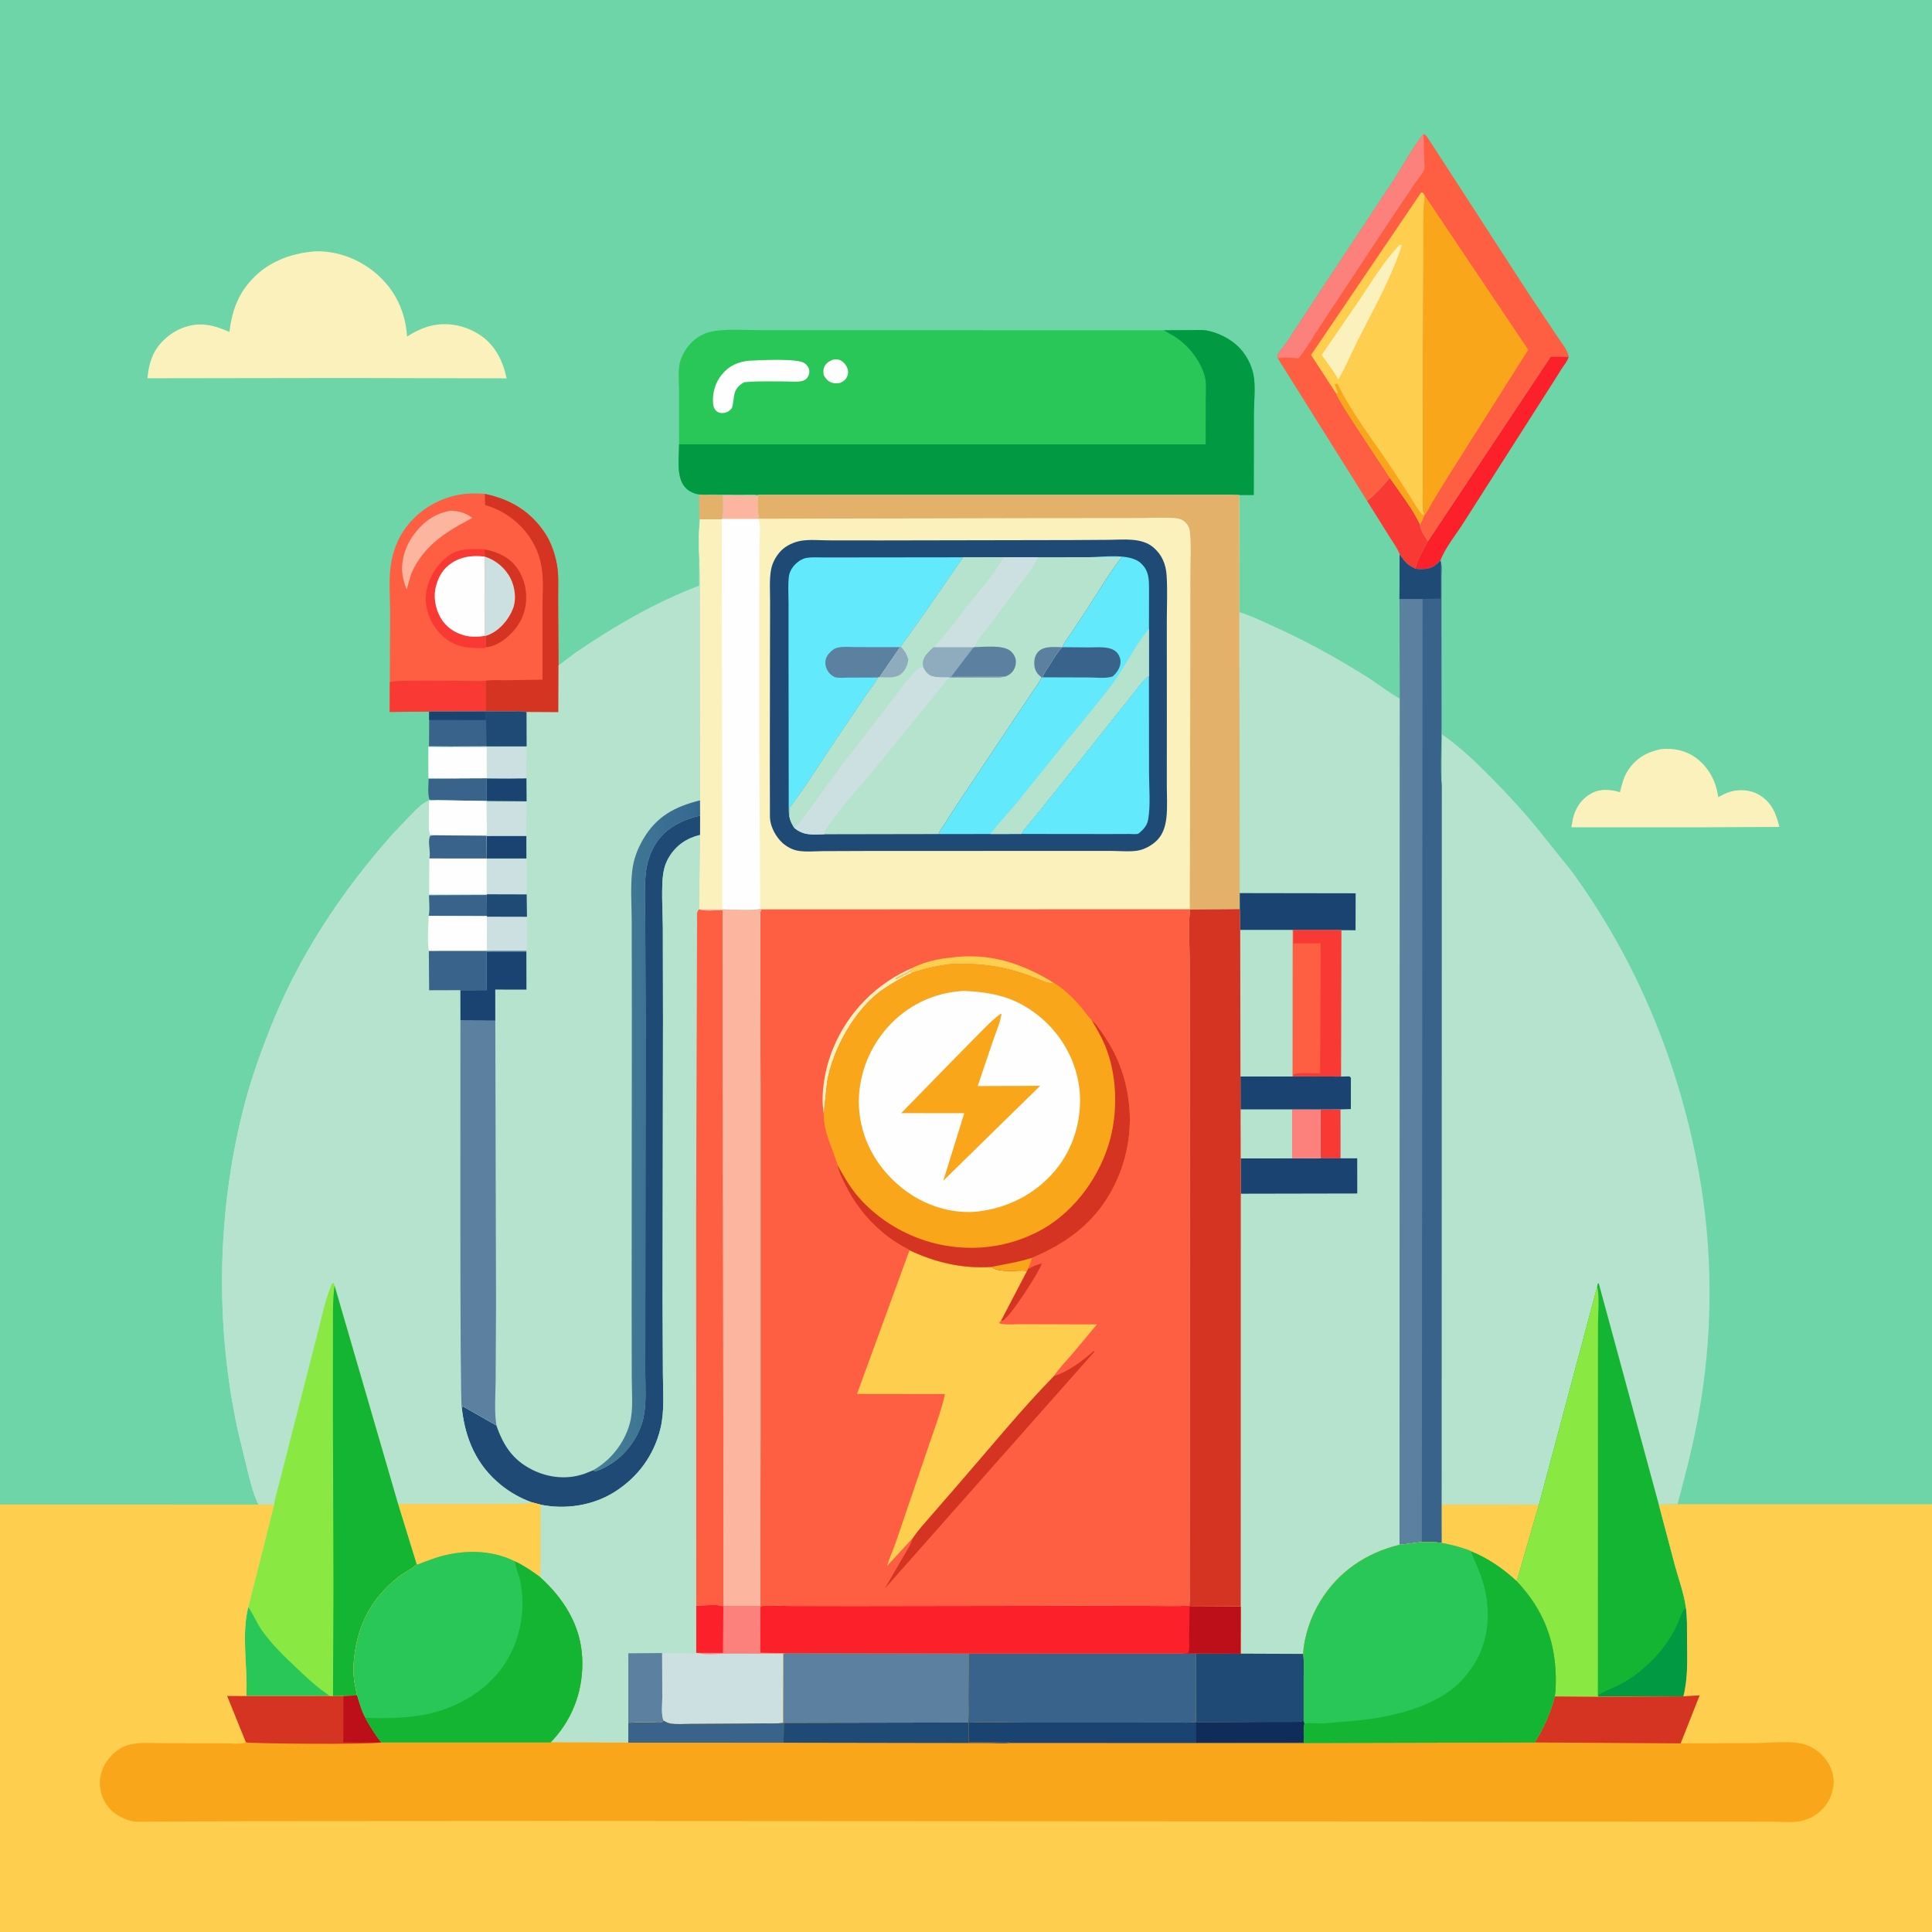 <svg version="1.1" xmlns="http://www.w3.org/2000/svg" style="display: block;" viewBox="0 0 2048 2048" width="1024" height="1024">
<rect x="0" y="0" width="2048" height="2048" fill="#333333" stroke="none"/>
<defs>
	<linearGradient id="Gradient1" gradientUnits="userSpaceOnUse" x1="742.676" y1="1202.09" x2="636.316" y2="1202.9">
		<stop class="stop0" offset="0" stop-opacity="1" stop-color="rgb(53,104,144)"/>
		<stop class="stop1" offset="1" stop-opacity="1" stop-color="rgb(69,126,150)"/>
	</linearGradient>
</defs>
<path transform="translate(0,0)" fill="rgb(109,213,168)" d="M -0 1594.82 L 0 -0 L 2048 0 L 2048 1594.6 L 2048 2048 L -0 2048 L -0 1594.82 z"/>
<path transform="translate(0,0)" fill="rgb(228,177,107)" d="M 741.219 549.448 L 741.189 524.516 L 766.049 524.933 C 766.097 532.995 766.932 542.304 765.336 550.163 L 765.039 550.68 L 742.08 550.886 L 741.219 549.448 z"/>
<path transform="translate(0,0)" fill="rgb(252,182,160)" d="M 766.049 524.933 L 803.319 525.095 C 804.305 532.509 802.424 543.09 804.681 549.87 L 804.035 550.202 L 765.336 550.163 C 766.932 542.304 766.097 532.995 766.049 524.933 z"/>
<path transform="translate(0,0)" fill="rgb(249,57,51)" d="M 1473.31 506.524 C 1483.96 522.157 1497.33 538.769 1505.26 555.897 C 1505.83 563.162 1510.13 567.709 1513.57 573.859 C 1508.7 583.101 1502.71 592.687 1500.34 602.945 L 1498.85 602.195 C 1491.29 598.53 1488.45 594.653 1483.75 587.924 C 1481.66 581.402 1476.17 574.251 1472.56 568.419 L 1449.18 530.935 C 1457.97 524.135 1465.93 514.816 1473.31 506.524 z"/>
<path transform="translate(0,0)" fill="rgb(251,32,42)" d="M 1513.57 573.859 L 1643.95 377.845 L 1662.91 377.918 C 1661.73 382.727 1658.35 386.531 1655.63 390.589 L 1644.69 407.942 L 1551.32 554.246 C 1543.44 566.959 1532.05 580.204 1526.93 594.207 C 1520.35 601.174 1516.44 603.257 1506.79 603.449 C 1504.57 603.493 1502.53 603.273 1500.34 602.945 C 1502.71 592.687 1508.7 583.101 1513.57 573.859 z"/>
<path transform="translate(0,0)" fill="rgb(251,241,188)" d="M 1760.35 794.17 C 1773.61 792.767 1786.65 795.283 1797.56 803.231 C 1810.93 812.972 1818.85 827.597 1821.21 843.897 L 1821.36 845.009 C 1825.53 843.081 1829.39 840.662 1833.82 839.356 C 1843.67 836.456 1855.3 837.079 1864.27 842.294 C 1877.84 850.184 1882.66 861.842 1886.17 876.56 L 1799.25 876.986 L 1665.68 876.965 L 1667.49 867.217 C 1670.45 855.735 1676.5 846.674 1687.1 840.912 C 1696.77 835.658 1707.15 836.899 1717.25 839.72 C 1719.18 832.115 1720.96 824.131 1725.24 817.438 C 1733.77 804.068 1745.03 797.426 1760.35 794.17 z"/>
<path transform="translate(0,0)" fill="rgb(251,241,188)" d="M 334.134 266.405 C 357.712 265.682 381.451 274.922 399.125 290.297 C 419.269 307.821 429.667 330.317 431.535 356.721 C 439.371 351.752 448.084 347.355 457.175 345.268 C 474.844 341.214 492.857 344.923 508.039 354.617 C 524.788 365.312 532.988 382.227 537.048 401.066 L 366.5 400.668 L 156.372 400.976 C 156.895 392.488 158.843 384.026 162.279 376.222 C 167.9 363.458 180.895 352.352 193.791 347.5 C 211.836 340.711 226.359 344.513 243.228 351.84 C 245.496 332.201 250.994 315.106 263.915 299.715 C 281.94 278.246 306.815 268.618 334.134 266.405 z"/>
<path transform="translate(0,0)" fill="rgb(254,94,65)" d="M 413.221 723.046 L 413.561 648.548 C 413.498 631.813 411.78 613.2 414.648 596.734 C 416.807 584.336 421.002 572.743 428.098 562.318 C 441.566 542.532 462.062 529.242 485.5 524.71 C 495.163 522.841 504.174 522.782 513.957 523.534 C 540.922 529.207 562.429 541.853 577.867 565.343 C 584.177 574.945 588.199 586.751 590.309 597.989 C 592.54 609.867 591.558 623.592 591.656 635.709 L 592.077 705.35 L 591.945 754.992 L 558.033 754.817 L 557.228 754.857 C 553.211 753.624 547.581 754.27 543.343 754.25 L 514.961 754.164 L 454.926 754.299 L 413.089 754.68 L 413.221 723.046 z"/>
<path transform="translate(0,0)" fill="rgb(214,52,35)" d="M 513.609 582.561 C 520.972 583.479 527.881 585.994 534.283 589.694 L 535.655 590.473 C 546.538 596.928 553.532 608.402 556.319 620.51 C 559.659 635.02 557.425 649.729 549.325 662.299 C 542.881 672.299 530.094 683.584 518.185 685.684 C 516.403 685.999 516.776 685.929 515.081 685.929 L 514.841 674.01 L 517.257 673.242 C 529.369 668.453 539.226 656.957 543.806 644.995 C 547.522 635.29 545.899 622.77 541.348 613.539 C 535.82 602.327 525.723 593.846 513.906 590.049 L 513.609 582.561 z"/>
<path transform="translate(0,0)" fill="rgb(249,57,51)" d="M 513.698 686.976 C 497.491 687.359 482.7 686.351 470.006 674.892 C 458.945 664.907 451.566 650.509 451.32 635.5 C 451.072 620.34 458.806 604.519 469.541 594.061 C 483.034 580.918 495.605 581.848 512.837 582.181 L 513.609 582.561 L 513.906 590.049 C 500.344 588.287 486.717 590.196 475.737 599.042 C 469.314 604.216 465.222 611.188 462.867 619 L 462.342 620.689 C 459.09 631.842 461.299 644.551 466.909 654.576 C 472.453 664.482 481.757 670.87 492.613 673.663 C 499.353 675.397 507.223 675.213 514.047 674.041 L 514.841 674.01 L 515.081 685.929 L 513.698 686.976 z"/>
<path transform="translate(0,0)" fill="rgb(252,182,160)" d="M 478.333 541.3 C 487.507 541.984 493.206 543.531 500.75 549.044 C 472.854 563.694 449.391 577.895 435.945 608.007 L 431.185 624.746 C 428.995 620.412 427.651 614.961 426.841 610.164 C 424.318 595.202 429.711 578.809 438.572 566.826 C 448.675 553.164 461.398 543.74 478.333 541.3 z"/>
<path transform="translate(0,0)" fill="rgb(204,223,225)" d="M 513.906 590.049 C 525.723 593.846 535.82 602.327 541.348 613.539 C 545.899 622.77 547.522 635.29 543.806 644.995 C 539.226 656.957 529.369 668.453 517.257 673.242 L 514.841 674.01 L 514.047 674.041 L 513.906 590.049 z"/>
<path transform="translate(0,0)" fill="rgb(249,57,51)" d="M 501.459 721.83 C 505.823 721.866 510.576 722.291 514.876 721.564 L 514.961 754.164 L 454.926 754.299 L 413.089 754.68 L 413.221 723.046 C 417.281 720.382 490.167 721.869 501.459 721.83 z"/>
<path transform="translate(0,0)" fill="rgb(254,254,254)" d="M 514.047 674.041 C 507.223 675.213 499.353 675.397 492.613 673.663 C 481.757 670.87 472.453 664.482 466.909 654.576 C 461.299 644.551 459.09 631.842 462.342 620.689 L 462.867 619 C 465.222 611.188 469.314 604.216 475.737 599.042 C 486.717 590.196 500.344 588.287 513.906 590.049 L 514.047 674.041 z"/>
<path transform="translate(0,0)" fill="rgb(214,52,35)" d="M 513.957 523.534 C 540.922 529.207 562.429 541.853 577.867 565.343 C 584.177 574.945 588.199 586.751 590.309 597.989 C 592.54 609.867 591.558 623.592 591.656 635.709 L 592.077 705.35 L 591.945 754.992 L 558.033 754.817 L 557.228 754.857 C 553.211 753.624 547.581 754.27 543.343 754.25 L 514.961 754.164 L 514.876 721.564 C 521.405 720.473 529.121 721.155 535.793 721.108 L 575.048 720.495 L 575.08 642.472 C 575.084 629.924 576.317 615.957 574.405 603.569 L 574.147 602 C 572.723 592.483 569.834 583.871 565.12 575.438 C 554.201 555.899 535.766 541.557 514.249 535.374 L 513.957 523.534 z"/>
<path transform="translate(0,0)" fill="rgb(254,94,65)" d="M 1509.01 142.014 C 1511.91 143.325 1513.21 145.782 1514.92 148.303 L 1618.21 307.862 L 1649.76 355.137 C 1653.88 361.385 1659.85 368.636 1662.35 375.679 L 1662.91 377.918 L 1643.95 377.845 L 1513.57 573.859 C 1510.13 567.709 1505.83 563.162 1505.26 555.897 C 1497.33 538.769 1483.96 522.157 1473.31 506.524 C 1465.93 514.816 1457.97 524.135 1449.18 530.935 L 1354.66 380.099 L 1354.46 379.468 C 1354.46 379.457 1354.27 376.564 1354.29 376.5 C 1355.54 372.899 1361.27 366.867 1363.53 363.435 L 1405.32 299.953 L 1476.07 192.811 C 1486.89 176.235 1496.6 157.303 1509.01 142.014 z"/>
<path transform="translate(0,0)" fill="rgb(252,128,123)" d="M 1354.66 380.099 L 1354.46 379.468 C 1354.46 379.457 1354.27 376.564 1354.29 376.5 C 1355.54 372.899 1361.27 366.867 1363.53 363.435 L 1405.32 299.953 L 1476.07 192.811 C 1486.89 176.235 1496.6 157.303 1509.01 142.014 L 1509.81 169.911 C 1509.85 172.536 1510.47 177.206 1509.75 179.659 C 1508.7 183.264 1503.21 189.529 1500.88 192.922 L 1475.59 230.405 L 1400.11 344.768 C 1392.27 356.209 1385.37 369.237 1376.48 379.779 C 1371.31 379.718 1358.82 377.883 1354.66 380.099 z"/>
<path transform="translate(0,0)" fill="rgb(250,166,26)" d="M 1510.36 207.333 L 1620 370.769 L 1534.32 506.267 L 1517.34 534.153 C 1515.24 537.708 1512.92 543.346 1509.93 546.006 C 1509.27 544.335 1508.72 542.993 1508.5 541.189 C 1507.8 535.311 1508.28 528.798 1508.27 522.871 L 1508.17 490.994 L 1508.39 376.174 L 1508.88 269 C 1509 248.65 1508.13 227.567 1510.36 207.333 z"/>
<path transform="translate(0,0)" fill="rgb(254,207,78)" d="M 1416.35 417.161 L 1389.75 376.264 L 1506.5 203.983 L 1508 203.955 L 1510.36 207.333 C 1508.13 227.567 1509 248.65 1508.88 269 L 1508.39 376.174 L 1508.17 490.994 L 1508.27 522.871 C 1508.28 528.798 1507.8 535.311 1508.5 541.189 C 1508.72 542.993 1509.27 544.335 1509.93 546.006 C 1508.52 549.434 1507.14 552.697 1505.26 555.897 C 1497.33 538.769 1483.96 522.157 1473.31 506.524 L 1437.5 452.009 C 1430.24 440.695 1422.31 429.195 1416.35 417.161 z"/>
<path transform="translate(0,0)" fill="rgb(250,166,26)" d="M 1416.35 417.161 L 1418.15 416 L 1414.83 407.5 L 1416.76 407 L 1417.61 406.5 C 1433.84 439.734 1458 469.839 1478.25 500.769 L 1496.5 529.153 C 1499.96 534.571 1503.2 540.996 1507.78 545.473 L 1509.93 546.006 C 1508.52 549.434 1507.14 552.697 1505.26 555.897 C 1497.33 538.769 1483.96 522.157 1473.31 506.524 L 1437.5 452.009 C 1430.24 440.695 1422.31 429.195 1416.35 417.161 z"/>
<path transform="translate(0,0)" fill="rgb(251,241,188)" d="M 1483.6 259.5 C 1484.84 259.528 1484.05 259.447 1485.91 260.047 C 1475.03 294.268 1456.41 326.963 1440.23 358.937 C 1433.01 373.212 1426.74 388.425 1418.7 402.211 L 1413.25 393.361 L 1401.04 376.319 L 1440.99 318.054 C 1454.1 298.46 1467.3 276.655 1483.6 259.5 z"/>
<path transform="translate(0,0)" fill="rgb(40,199,88)" d="M 1233.59 350.081 L 1263.3 349.938 C 1268.18 349.938 1273.8 349.456 1278.59 350.267 C 1290.67 352.312 1304.06 359.013 1312.86 367.69 C 1320.73 375.45 1326.65 386.482 1328.74 397.303 C 1331.11 409.62 1329.25 425.798 1329.18 438.438 L 1329.03 524.737 L 1300.72 524.673 L 804.116 524.675 C 798.533 523.883 792.333 524.369 786.675 524.354 L 754.706 524.229 C 749.368 524.198 742.542 524.9 737.491 523.374 L 736.5 523.042 C 732.548 521.743 729.356 519.933 726.5 516.835 C 716.497 505.984 719.835 484.963 719.856 471.01 L 719.844 413.805 C 719.853 404.324 718.273 390.913 721.404 381.989 L 721.978 380.5 C 724.562 373.676 728.108 367.982 733.27 362.858 C 740.159 356.019 748.893 351.914 758.5 350.681 C 774.785 348.591 792.853 350.017 809.347 350.011 L 908.801 350.02 L 1233.59 350.081 z"/>
<path transform="translate(0,0)" fill="rgb(254,254,254)" d="M 882.266 381.5 C 884.454 381.097 887.063 380.656 889.228 381.296 C 892.827 382.36 895.852 385.446 897.537 388.709 C 899.151 391.835 899.477 395.031 898.288 398.383 C 896.873 402.372 894.181 404.228 890.5 405.939 C 887.773 406.262 884.622 406.544 881.962 405.722 C 877.723 404.412 875.135 401.222 873.092 397.5 C 872.899 395.047 872.548 392.312 873.378 389.945 C 874.936 385.503 878.16 383.336 882.266 381.5 z"/>
<path transform="translate(0,0)" fill="rgb(254,254,254)" d="M 794.156 382.352 C 804.975 381.916 845.593 379.488 853.084 385.15 C 855.719 387.142 857.446 389.54 857.865 392.872 C 858.212 395.631 857.29 398.57 855.532 400.718 C 854.12 402.445 852.055 403.536 849.884 403.969 C 844.372 405.069 837.447 404.345 831.778 404.342 C 818.124 404.333 804.303 403.814 790.695 405.032 L 788.726 405.218 C 775.468 413.007 779.412 420.329 775.895 432.5 C 773.529 435.305 771.614 436.917 767.93 437.642 C 765.039 438.211 761.794 437.796 759.5 435.774 C 757.399 433.922 756.265 431.256 755.972 428.5 C 754.787 417.357 758.037 405.729 765.136 397.075 C 772.943 387.557 782.185 383.651 794.156 382.352 z"/>
<path transform="translate(0,0)" fill="rgb(1,153,66)" d="M 1233.59 350.081 L 1263.3 349.938 C 1268.18 349.938 1273.8 349.456 1278.59 350.267 C 1290.67 352.312 1304.06 359.013 1312.86 367.69 C 1320.73 375.45 1326.65 386.482 1328.74 397.303 C 1331.11 409.62 1329.25 425.798 1329.18 438.438 L 1329.03 524.737 L 1300.72 524.673 L 804.116 524.675 C 798.533 523.883 792.333 524.369 786.675 524.354 L 754.706 524.229 C 749.368 524.198 742.542 524.9 737.491 523.374 L 736.5 523.042 C 732.548 521.743 729.356 519.933 726.5 516.835 C 716.497 505.984 719.835 484.963 719.856 471.01 L 1278.06 471.027 L 1278.08 424.999 C 1278.07 416.125 1279.35 404.745 1276.43 396.359 L 1275.92 395 C 1273.9 389.446 1271.31 384.35 1267.99 379.452 L 1266.99 378 C 1261.56 369.947 1253.43 361.94 1245.18 356.786 L 1233.59 350.081 z"/>
<path transform="translate(0,0)" fill="rgb(181,227,205)" d="M 1528.21 833.066 L 1528.71 778.494 C 1548.12 792.062 1563.95 807.397 1580.57 824.159 C 1598 841.744 1614.8 859.929 1630.43 879.15 L 1665.41 922.707 C 1735.69 1018.52 1780.98 1129.88 1801.53 1246.63 C 1815.07 1323.57 1815.63 1404.28 1803.67 1481.47 C 1797.74 1519.72 1788.4 1557.19 1778.27 1594.5 L 1758.45 1595.05 L 1775.57 1659.73 C 1779.4 1673.91 1785.24 1689.43 1787.05 1703.93 C 1788.67 1715.2 1788.23 1726.93 1788.34 1738.32 C 1788.52 1758.31 1789.47 1778.66 1784.49 1798.2 L 1694.7 1798.7 L 1648.01 1798.31 C 1649.02 1794.09 1649.07 1789.34 1649.16 1785 C 1650.06 1742.43 1637.19 1707.2 1607.74 1676.11 C 1593.07 1662.68 1577.65 1651.92 1559.16 1644.4 C 1557.57 1643.14 1553.97 1642.19 1551.93 1641.5 C 1544.17 1638.86 1536.14 1637.02 1528.09 1635.5 L 1528.06 1594.94 L 1528.21 833.066 z"/>
<path transform="translate(0,0)" fill="rgb(254,207,78)" d="M 1528.06 1594.94 L 1631.31 1595.04 L 1607.74 1676.11 C 1593.07 1662.68 1577.65 1651.92 1559.16 1644.4 C 1557.57 1643.14 1553.97 1642.19 1551.93 1641.5 C 1544.17 1638.86 1536.14 1637.02 1528.09 1635.5 L 1528.06 1594.94 z"/>
<path transform="translate(0,0)" fill="rgb(20,181,50)" d="M 1693.16 1363.63 L 1693.72 1360.5 L 1694.76 1360.5 L 1758.45 1595.05 L 1775.57 1659.73 C 1779.4 1673.91 1785.24 1689.43 1787.05 1703.93 C 1788.67 1715.2 1788.23 1726.93 1788.34 1738.32 C 1788.52 1758.31 1789.47 1778.66 1784.49 1798.2 L 1694.7 1798.7 L 1648.01 1798.31 C 1649.02 1794.09 1649.07 1789.34 1649.16 1785 C 1650.06 1742.43 1637.19 1707.2 1607.74 1676.11 L 1631.31 1595.04 L 1693.16 1363.63 z"/>
<path transform="translate(0,0)" fill="rgb(1,153,66)" d="M 1787.05 1703.93 C 1788.67 1715.2 1788.23 1726.93 1788.34 1738.32 C 1788.52 1758.31 1789.47 1778.66 1784.49 1798.2 L 1694.7 1798.7 L 1693.79 1797.28 C 1700.57 1792.55 1709.45 1789.71 1716.84 1785.83 C 1737.87 1774.79 1757.1 1756.94 1769.86 1736.89 C 1773.49 1731.18 1776.61 1725.26 1779.24 1719.03 C 1781.46 1713.75 1782.93 1708.05 1787.05 1703.93 z"/>
<path transform="translate(0,0)" fill="rgb(138,232,67)" d="M 1631.31 1595.04 L 1693.16 1363.63 C 1695.7 1376.02 1693.96 1391.62 1693.92 1404.33 L 1693.87 1481.3 L 1693.79 1797.28 L 1694.7 1798.7 L 1648.01 1798.31 C 1649.02 1794.09 1649.07 1789.34 1649.16 1785 C 1650.06 1742.43 1637.19 1707.2 1607.74 1676.11 L 1631.31 1595.04 z"/>
<path transform="translate(0,0)" fill="rgb(251,241,188)" d="M 804.116 524.675 L 1300.72 524.673 L 1313.68 524.885 L 1313.85 648.875 L 1314.18 946.731 L 1314.23 963.693 L 1261.69 964.079 L 1261.24 963.896 L 806.604 964.054 L 805.87 963.726 C 793.385 965.637 778.407 964.119 765.697 964.011 L 740.99 963.999 L 742.064 885.061 L 742.13 864.498 L 742.028 848.412 L 741.94 619.5 C 742.216 597.177 739.464 572.936 742.08 550.886 L 765.039 550.68 L 765.336 550.163 L 804.035 550.202 L 804.681 549.87 C 802.424 543.09 804.305 532.509 803.319 525.095 L 804.116 524.675 z"/>
<path transform="translate(0,0)" fill="rgb(254,254,254)" d="M 765.336 550.163 L 804.035 550.202 C 806.715 557.299 805.158 568.634 805.157 576.423 L 804.846 638.95 L 804.86 788.442 L 805.87 963.726 C 793.385 965.637 778.407 964.119 765.697 964.011 L 740.99 963.999 L 742.064 885.061 L 742.13 864.498 L 742.028 848.412 L 741.94 619.5 C 742.216 597.177 739.464 572.936 742.08 550.886 L 765.039 550.68 L 765.336 550.163 z"/>
<path transform="translate(0,0)" fill="rgb(251,241,188)" d="M 742.08 550.886 L 765.039 550.68 L 765.697 964.011 L 740.99 963.999 L 742.064 885.061 L 742.13 864.498 L 742.028 848.412 L 741.94 619.5 C 742.216 597.177 739.464 572.936 742.08 550.886 z"/>
<path transform="translate(0,0)" fill="rgb(228,177,107)" d="M 804.116 524.675 L 1300.72 524.673 L 1313.68 524.885 L 1313.85 648.875 L 1314.18 946.731 L 1314.23 963.693 L 1261.69 964.079 L 1261.24 963.896 L 1261.79 694.499 L 1261.84 609.398 C 1261.85 595.155 1262.8 580.114 1261.61 565.953 C 1261.16 560.598 1260.19 557.265 1256.27 553.459 C 1253.39 550.664 1249.47 549.408 1245.5 549.171 C 1230.5 548.278 1214.93 549.18 1199.87 549.186 L 1104.65 549.244 L 804.681 549.87 C 802.424 543.09 804.305 532.509 803.319 525.095 L 804.116 524.675 z"/>
<path transform="translate(0,0)" fill="rgb(31,74,118)" d="M 1137.68 572.492 L 1175.33 572.247 C 1190.47 572.168 1209.92 569.625 1222.41 580.089 C 1231.69 587.861 1235.9 598.062 1236.67 610.023 C 1237.73 626.508 1236.85 643.536 1236.87 660.094 L 1236.92 761.132 L 1236.86 831.101 C 1236.84 842.924 1237.78 855.703 1236.36 867.424 C 1235.31 876.093 1232.87 884.106 1226.67 890.578 C 1221.57 895.912 1213.08 900.597 1205.79 901.736 C 1197.26 903.068 1186.94 902.042 1178.2 902.011 L 1123.48 901.986 L 916.5 902.072 L 872.598 902.237 C 863.857 902.334 853.698 903.354 845.094 901.677 C 839.506 900.587 833.693 897.332 829.5 893.543 C 822.381 887.111 816.601 876.365 816.158 866.66 L 816.045 809.109 L 816.207 698.932 L 816.336 638.338 C 816.373 627.161 815.35 614.607 817.403 603.65 C 818.765 596.381 822.841 589.044 827.976 583.784 C 833.391 578.237 841.735 574.467 849.324 573.224 C 858.447 571.729 869.065 572.78 878.388 572.811 L 933.303 572.873 L 1137.68 572.492 z"/>
<path transform="translate(0,0)" fill="rgb(99,233,252)" d="M 1082.9 884.026 C 1084.32 880.422 1087.53 877.141 1089.98 874.132 L 1103.17 858.045 L 1142.83 808.5 L 1211.83 721.852 C 1213.77 719.615 1215.34 718.198 1217.94 716.792 L 1218.01 818.879 C 1218.01 834.784 1219.82 853.237 1217.09 868.754 C 1216.31 873.218 1214.26 876.666 1211.07 879.85 C 1210.15 880.765 1207.28 883.649 1206.07 883.955 C 1203.77 884.534 1199.67 884.021 1197.23 884.043 L 1174.91 884.125 L 1082.9 884.026 z"/>
<path transform="translate(0,0)" fill="rgb(99,233,252)" d="M 836.71 865.338 C 836.376 863.293 836.119 861.354 836.087 859.277 L 835.884 693.288 L 835.883 638.87 C 835.885 629.803 835.123 619.962 836.284 611 C 836.932 605.991 839.773 601.365 843.322 597.875 C 846.577 594.674 850.892 591.99 855.484 591.302 C 860.96 590.483 867.077 590.928 872.612 590.914 L 905.433 590.897 L 1021.08 590.762 L 981.953 647.5 L 963.238 673.997 C 960.538 677.848 957.266 681.401 955.057 685.583 L 954.209 685.993 L 932.318 717.87 L 930.859 718.178 C 927.614 724.581 922.554 730.397 918.533 736.379 L 887.953 781.675 C 871.013 806.357 855.206 832.833 836.948 856.5 L 836.71 865.338 z"/>
<path transform="translate(0,0)" fill="rgb(92,128,159)" d="M 930.859 718.178 L 899.787 718.287 C 895.577 718.296 889.608 718.91 885.5 717.968 C 883.832 717.585 881.005 715.436 879.83 714.227 C 876.65 710.954 874.82 706.774 874.928 702.197 C 875.053 696.876 877.436 693.846 881.187 690.252 C 883.396 688.135 885.622 686.978 888.614 686.368 C 894.772 685.112 902.358 685.976 908.737 685.965 L 954.209 685.993 L 932.318 717.87 L 930.859 718.178 z"/>
<path transform="translate(0,0)" fill="rgb(99,233,252)" d="M 1154.5 590.648 C 1169.68 590.382 1197.72 586.227 1209.32 596.96 C 1217.69 604.697 1217.99 613.173 1218.02 623.695 L 1217.95 666.613 L 1217.94 716.792 C 1215.34 718.198 1213.77 719.615 1211.83 721.852 L 1142.83 808.5 L 1103.17 858.045 L 1089.98 874.132 C 1087.53 877.141 1084.32 880.422 1082.9 884.026 L 1049.72 884.097 L 994.952 884.134 C 996.142 880.448 998.851 877.236 1000.95 874 L 1012.82 855.461 L 1073.07 765.334 L 1094.09 734.02 C 1097.56 728.773 1101.61 723.767 1104.16 717.986 L 1105.2 717.974 C 1106.53 713.471 1110.12 708.808 1112.67 704.867 C 1116.69 698.656 1120.78 691.145 1126.17 686.033 C 1128.07 681.215 1131.93 676.367 1134.84 672.064 L 1150.09 649.146 C 1162.94 629.745 1174.78 608.903 1189.14 590.631 L 1154.5 590.648 z"/>
<path transform="translate(0,0)" fill="rgb(57,99,138)" d="M 1126.17 686.033 L 1154.75 686.293 C 1163.74 686.321 1177.23 684.479 1183.97 691.713 C 1186.44 694.371 1188.13 698.842 1187.77 702.5 C 1187.16 708.623 1183.92 713.067 1179.5 717.033 C 1172.84 719.516 1161.53 718.132 1154.28 718.14 L 1105.2 717.974 C 1106.53 713.471 1110.12 708.808 1112.67 704.867 C 1116.69 698.656 1120.78 691.145 1126.17 686.033 z"/>
<path transform="translate(0,0)" fill="rgb(181,227,205)" d="M 1049.72 884.097 C 1058.43 872.552 1068.92 861.829 1078.15 850.602 L 1128.31 788.305 L 1164.5 744.046 C 1171.55 734.927 1179.22 725.609 1185.5 715.971 C 1196.07 699.763 1205.38 681.3 1217.95 666.613 L 1217.94 716.792 C 1215.34 718.198 1213.77 719.615 1211.83 721.852 L 1142.83 808.5 L 1103.17 858.045 L 1089.98 874.132 C 1087.53 877.141 1084.32 880.422 1082.9 884.026 L 1049.72 884.097 z"/>
<path transform="translate(0,0)" fill="rgb(181,227,205)" d="M 1100.65 590.694 L 1154.5 590.648 L 1189.14 590.631 C 1174.78 608.903 1162.94 629.745 1150.09 649.146 L 1134.84 672.064 C 1131.93 676.367 1128.07 681.215 1126.17 686.033 C 1120.78 691.145 1116.69 698.656 1112.67 704.867 C 1110.12 708.808 1106.53 713.471 1105.2 717.974 L 1104.16 717.986 C 1101.61 723.767 1097.56 728.773 1094.09 734.02 L 1073.07 765.334 L 1012.82 855.461 L 1000.95 874 C 998.851 877.236 996.142 880.448 994.952 884.134 L 873.947 884.349 C 861.871 884.7 851.748 885.98 842.017 877.636 C 839.353 873.585 837.587 870.157 836.71 865.338 L 836.948 856.5 C 855.206 832.833 871.013 806.357 887.953 781.675 L 918.533 736.379 C 922.554 730.397 927.614 724.581 930.859 718.178 L 932.318 717.87 L 954.209 685.993 L 955.057 685.583 C 957.266 681.401 960.538 677.848 963.238 673.997 L 981.953 647.5 L 1021.08 590.762 L 1063.77 590.69 L 1100.65 590.694 z"/>
<path transform="translate(0,0)" fill="rgb(92,128,159)" d="M 1104.16 717.986 L 1102.34 716.53 C 1098.45 713.219 1096.56 709.123 1096.38 704 C 1096.2 699.069 1097.18 694.317 1100.72 690.72 C 1106.95 684.396 1117.91 686.086 1126.17 686.033 C 1120.78 691.145 1116.69 698.656 1112.67 704.867 C 1110.12 708.808 1106.53 713.471 1105.2 717.974 L 1104.16 717.986 z"/>
<path transform="translate(0,0)" fill="rgb(92,128,159)" d="M 1032.72 685.948 C 1043.1 685.921 1063.56 683.178 1071.5 690.356 C 1074.57 693.127 1076.87 697.118 1076.87 701.326 C 1076.87 705.98 1075.14 710.776 1071.5 713.827 C 1070.03 715.062 1067.9 716.387 1066.07 717.013 C 1056.93 719.341 1045.58 718.074 1036.16 718.077 C 1026.46 718.08 1016.06 718.856 1006.43 717.885 C 1000.45 718.007 994.157 718.346 988.324 716.773 C 983.408 715.448 980.739 711.253 978.505 707.049 L 978.273 702.316 C 978.561 695.803 985.016 690.311 989.367 686.108 L 1032.05 686.122 L 1032.72 685.948 z"/>
<path transform="translate(0,0)" fill="rgb(143,171,190)" d="M 989.367 686.108 L 1032.05 686.122 L 1008.27 717.356 L 1066.07 717.013 C 1056.93 719.341 1045.58 718.074 1036.16 718.077 C 1026.46 718.08 1016.06 718.856 1006.43 717.885 C 1000.45 718.007 994.157 718.346 988.324 716.773 C 983.408 715.448 980.739 711.253 978.505 707.049 L 978.273 702.316 C 978.561 695.803 985.016 690.311 989.367 686.108 z"/>
<path transform="translate(0,0)" fill="rgb(204,223,225)" d="M 1063.77 590.69 L 1100.65 590.694 C 1096.51 599.667 1089.55 607.906 1083.79 615.948 L 1048.55 663.623 C 1043.54 670.202 1035.64 678.296 1032.72 685.948 L 1032.05 686.122 L 989.367 686.108 C 1003.36 672.037 1015.6 654.482 1027.9 638.863 C 1039.91 623.611 1054.7 607.823 1063.77 590.69 z"/>
<path transform="translate(0,0)" fill="rgb(204,223,225)" d="M 842.017 877.636 C 848.17 872.554 852.838 864.781 857.632 858.385 L 890.593 812.951 L 938.399 751.395 C 947.96 739.095 956.562 726.103 967.269 714.753 C 968.828 713.1 971.363 709.61 973.242 708.5 C 974.459 707.781 977.063 707.447 978.505 707.049 C 980.739 711.253 983.408 715.448 988.324 716.773 C 994.157 718.346 1000.45 718.007 1006.43 717.885 L 929.371 812.37 C 911.74 833.948 892.228 854.501 876.484 877.56 C 874.937 879.826 874.357 881.639 873.947 884.349 C 861.871 884.7 851.748 885.98 842.017 877.636 z"/>
<path transform="translate(0,0)" fill="rgb(181,227,205)" d="M 1021.08 590.762 L 1063.77 590.69 C 1054.7 607.823 1039.91 623.611 1027.9 638.863 C 1015.6 654.482 1003.36 672.037 989.367 686.108 C 985.016 690.311 978.561 695.803 978.273 702.316 L 978.505 707.049 C 977.063 707.447 974.459 707.781 973.242 708.5 C 971.363 709.61 968.828 713.1 967.269 714.753 C 956.562 726.103 947.96 739.095 938.399 751.395 L 890.593 812.951 L 857.632 858.385 C 852.838 864.781 848.17 872.554 842.017 877.636 C 839.353 873.585 837.587 870.157 836.71 865.338 L 836.948 856.5 C 855.206 832.833 871.013 806.357 887.953 781.675 L 918.533 736.379 C 922.554 730.397 927.614 724.581 930.859 718.178 L 932.318 717.87 L 954.209 685.993 L 955.057 685.583 C 957.266 681.401 960.538 677.848 963.238 673.997 L 981.953 647.5 L 1021.08 590.762 z"/>
<path transform="translate(0,0)" fill="rgb(143,171,190)" d="M 955.057 685.583 C 959.041 689.821 961.1 693.461 962.854 699 C 962.054 705.334 959.693 710.889 954.529 714.933 C 952.93 716.186 951.437 716.648 949.5 717.113 L 948.416 717.381 C 943.316 718.506 937.526 717.974 932.318 717.87 L 954.209 685.993 L 955.057 685.583 z"/>
<path transform="translate(0,0)" fill="rgb(181,227,205)" d="M 1483.75 587.924 C 1488.45 594.653 1491.29 598.53 1498.85 602.195 L 1500.34 602.945 C 1502.53 603.273 1504.57 603.493 1506.79 603.449 C 1516.44 603.257 1520.35 601.174 1526.93 594.207 C 1528.86 599.036 1527.98 606.014 1527.98 611.213 L 1527.96 643.836 L 1528.05 771.517 C 1528.07 791.72 1526.56 813.037 1528.21 833.066 L 1528.06 1594.94 L 1528.09 1635.5 C 1521.38 1634.43 1514.02 1634.77 1507.21 1634.6 L 1483.56 1637.53 C 1447.96 1646.13 1418.44 1666.21 1399.22 1697.91 C 1389.46 1714.01 1382.41 1734.38 1381.38 1753.22 L 1315.1 1752.95 L 1315.22 1702.95 L 1260.98 1702.69 L 1260.75 1702.07 C 1261.52 1695.43 1261.03 1688.16 1261.05 1681.46 L 1261.09 1644.35 L 1261.18 1522.03 L 1261.28 1124.26 L 1261.08 1016.28 C 1261.07 999.538 1259.31 980.579 1261.69 964.079 L 1314.23 963.693 L 1314.18 946.731 L 1313.85 648.875 C 1324.83 652.193 1335.75 657.546 1346.24 662.218 C 1381.49 677.912 1414.87 696.086 1447.55 716.566 C 1459.76 724.215 1471.23 733.531 1483.76 740.597 L 1483.49 634.961 L 1483.75 587.924 z"/>
<path transform="translate(0,0)" fill="rgb(249,57,51)" d="M 1399.74 1176.03 L 1421.01 1176.01 L 1421.02 1227.87 L 1399.71 1227.72 L 1399.74 1176.03 z"/>
<path transform="translate(0,0)" fill="rgb(27,67,113)" d="M 1369.73 1227.82 L 1399.71 1227.72 L 1421.02 1227.87 L 1438.71 1227.86 L 1438.76 1265.14 L 1315.29 1265.38 L 1315.21 1227.97 L 1369.73 1227.82 z"/>
<path transform="translate(0,0)" fill="rgb(27,67,113)" d="M 1314.18 946.731 L 1437.05 946.926 L 1436.94 986.094 L 1421.82 986.038 L 1371.15 986.046 L 1370.1 985.962 L 1314.68 985.952 L 1314.23 963.693 L 1314.18 946.731 z"/>
<path transform="translate(0,0)" fill="rgb(254,94,65)" d="M 1371.15 986.046 L 1421.82 986.038 L 1421.48 1141.21 L 1370.7 1140.96 L 1369.97 1141.16 L 1370.1 985.962 L 1371.15 986.046 z"/>
<path transform="translate(0,0)" fill="rgb(249,57,51)" d="M 1371.15 986.046 L 1421.82 986.038 L 1421.48 1141.21 L 1370.7 1140.96 L 1371.17 1139.27 C 1374.25 1136.37 1394.06 1137.91 1399.39 1137.88 L 1399.94 999.894 L 1371.15 1000.07 L 1371.15 986.046 z"/>
<path transform="translate(0,0)" fill="rgb(181,227,205)" d="M 1421.48 1141.21 L 1430.5 1141 L 1432 1142.5 L 1431.96 1175.64 L 1421.01 1176.01 L 1399.74 1176.03 L 1399.71 1227.72 L 1369.73 1227.82 L 1315.21 1227.97 L 1315.06 1176.01 L 1314.95 1141.06 L 1369.97 1141.16 L 1370.7 1140.96 L 1421.48 1141.21 z"/>
<path transform="translate(0,0)" fill="rgb(252,128,123)" d="M 1369.74 1175.99 L 1399.74 1176.03 L 1399.71 1227.72 L 1369.73 1227.82 L 1369.74 1175.99 z"/>
<path transform="translate(0,0)" fill="rgb(27,67,113)" d="M 1421.48 1141.21 L 1430.5 1141 L 1432 1142.5 L 1431.96 1175.64 L 1421.01 1176.01 L 1399.74 1176.03 L 1369.74 1175.99 L 1315.06 1176.01 L 1314.95 1141.06 L 1369.97 1141.16 L 1370.7 1140.96 L 1421.48 1141.21 z"/>
<path transform="translate(0,0)" fill="rgb(181,227,205)" d="M 1314.68 985.952 L 1370.1 985.962 L 1369.97 1141.16 L 1314.95 1141.06 L 1314.68 985.952 z"/>
<path transform="translate(0,0)" fill="rgb(214,52,35)" d="M 1261.69 964.079 L 1314.23 963.693 L 1314.68 985.952 L 1314.95 1141.06 L 1315.06 1176.01 L 1315.21 1227.97 L 1315.29 1265.38 L 1315.22 1702.95 L 1260.98 1702.69 L 1260.75 1702.07 C 1261.52 1695.43 1261.03 1688.16 1261.05 1681.46 L 1261.09 1644.35 L 1261.18 1522.03 L 1261.28 1124.26 L 1261.08 1016.28 C 1261.07 999.538 1259.31 980.579 1261.69 964.079 z"/>
<path transform="translate(0,0)" fill="rgb(92,128,159)" d="M 1483.75 587.924 C 1488.45 594.653 1491.29 598.53 1498.85 602.195 L 1500.34 602.945 C 1502.53 603.273 1504.57 603.493 1506.79 603.449 C 1516.44 603.257 1520.35 601.174 1526.93 594.207 C 1528.86 599.036 1527.98 606.014 1527.98 611.213 L 1527.96 643.836 L 1528.05 771.517 C 1528.07 791.72 1526.56 813.037 1528.21 833.066 L 1528.06 1594.94 L 1528.09 1635.5 C 1521.38 1634.43 1514.02 1634.77 1507.21 1634.6 L 1483.56 1637.53 L 1483.76 740.597 L 1483.49 634.961 L 1483.75 587.924 z"/>
<path transform="translate(0,0)" fill="rgb(57,99,138)" d="M 1483.75 587.924 C 1488.45 594.653 1491.29 598.53 1498.85 602.195 L 1500.34 602.945 C 1502.53 603.273 1504.57 603.493 1506.79 603.449 C 1516.44 603.257 1520.35 601.174 1526.93 594.207 C 1528.86 599.036 1527.98 606.014 1527.98 611.213 L 1527.96 643.836 L 1528.05 771.517 C 1528.07 791.72 1526.56 813.037 1528.21 833.066 L 1528.06 1594.94 L 1528.09 1635.5 C 1521.38 1634.43 1514.02 1634.77 1507.21 1634.6 L 1507.98 634.929 L 1483.49 634.961 L 1483.75 587.924 z"/>
<path transform="translate(0,0)" fill="rgb(31,74,118)" d="M 1483.75 587.924 C 1488.45 594.653 1491.29 598.53 1498.85 602.195 L 1500.34 602.945 C 1502.53 603.273 1504.57 603.493 1506.79 603.449 C 1516.44 603.257 1520.35 601.174 1526.93 594.207 L 1527.21 634.487 L 1507.98 634.929 L 1483.49 634.961 L 1483.75 587.924 z"/>
<path transform="translate(0,0)" fill="rgb(254,94,65)" d="M 1261.24 963.896 L 1261.69 964.079 C 1259.31 980.579 1261.07 999.538 1261.08 1016.28 L 1261.28 1124.26 L 1261.18 1522.03 L 1261.09 1644.35 L 1261.05 1681.46 C 1261.03 1688.16 1261.52 1695.43 1260.75 1702.07 C 1246.4 1702.92 1231.77 1702.34 1217.39 1702.32 L 1141.53 1702.21 L 902.718 1702.57 L 835.383 1702.43 C 826.216 1702.4 814.985 1701 806.135 1702.77 L 805.983 1702.25 L 806.172 1507.66 L 806.161 1151.25 L 805.912 1017.74 L 805.872 982.258 C 805.874 976.364 805.274 969.801 806.604 964.054 L 1261.24 963.896 z"/>
<path transform="translate(0,0)" fill="rgb(214,52,35)" d="M 1089.62 1345.37 L 1094.84 1342.65 C 1097.75 1341.06 1101.28 1340.25 1104.45 1339.28 C 1101.58 1348.61 1070.65 1396.04 1063.42 1399.66 C 1062.48 1400.13 1062.1 1400.02 1061.05 1400.05 L 1088.74 1347.01 L 1089.62 1345.37 z"/>
<path transform="translate(0,0)" fill="rgb(251,241,188)" d="M 873.205 1180.43 C 869.455 1158.85 874.845 1131.62 883.055 1111.5 C 898.916 1072.63 929.58 1041.74 968.293 1025.58 L 967.21 1026.8 C 963.046 1031.23 954.293 1033.77 949 1037.5 C 951.312 1037.83 950.2 1038.09 951.891 1036.91 C 954.042 1035.41 952.408 1036.45 955 1035.5 C 956.828 1034.83 958.237 1033.97 959.5 1032.51 L 961 1032.5 C 962.181 1032.29 963.203 1031.3 964 1030.51 L 965.733 1030.39 L 966.181 1031.54 C 955.613 1036.5 945.707 1042.16 936.083 1048.76 C 906.668 1068.91 882.938 1111.75 876.842 1146.45 L 873.205 1180.43 z"/>
<path transform="translate(0,0)" fill="rgb(254,207,78)" d="M 1007.44 1015.17 C 1047.52 1009.49 1083.01 1020.73 1116.75 1041.66 C 1112.17 1044.03 1097.54 1036.47 1092.32 1034.59 C 1074.54 1028.2 1056.28 1023.77 1037.41 1022.32 C 1028.14 1021.61 1018.73 1022.09 1009.43 1021.75 C 994.155 1023.62 980.751 1026.48 966.181 1031.54 L 965.733 1030.39 L 964 1030.51 C 963.203 1031.3 962.181 1032.29 961 1032.5 L 959.5 1032.51 C 958.237 1033.97 956.828 1034.83 955 1035.5 C 952.408 1036.45 954.042 1035.41 951.891 1036.91 C 950.2 1038.09 951.312 1037.83 949 1037.5 C 954.293 1033.77 963.046 1031.23 967.21 1026.8 L 968.293 1025.58 L 968.42 1025.34 C 980.546 1019.58 994.092 1016.33 1007.44 1015.17 z"/>
<path transform="translate(0,0)" fill="rgb(214,52,35)" d="M 1117.09 1458.73 L 1118.04 1458.45 C 1132.98 1453.71 1147.86 1442.25 1159.5 1431.99 L 1159.96 1433 L 937.995 1683.88 L 956.675 1651.58 C 960.683 1644.71 965.345 1637.76 967.785 1630.15 C 973.097 1622.04 980.258 1614.47 986.554 1607.1 L 1021.03 1567.34 C 1052.61 1530.97 1083.41 1493.16 1117.09 1458.73 z"/>
<path transform="translate(0,0)" fill="rgb(254,207,78)" d="M 964.097 1325.31 C 992.076 1338.4 1019.57 1344.83 1050.73 1343.02 C 1060.58 1349.76 1077.08 1346.01 1088.74 1347.01 L 1061.05 1400.05 L 1059 1402.5 C 1063.63 1404.84 1076.4 1403.56 1082.09 1403.64 L 1162.89 1403.9 L 1136.18 1435.8 C 1129.77 1443.2 1122.58 1450.62 1117.09 1458.73 C 1083.41 1493.16 1052.61 1530.97 1021.03 1567.34 L 986.554 1607.1 C 980.258 1614.47 973.097 1622.04 967.785 1630.15 L 940.344 1659.99 C 942.633 1651.73 946.654 1643.55 949.432 1635.32 L 984.545 1532.29 C 990.482 1514.53 997.751 1496.04 1001.66 1477.75 L 908.442 1477.64 L 964.097 1325.31 z"/>
<path transform="translate(0,0)" fill="rgb(250,166,26)" d="M 1009.43 1021.75 C 1018.73 1022.09 1028.14 1021.61 1037.41 1022.32 C 1056.28 1023.77 1074.54 1028.2 1092.32 1034.59 C 1097.54 1036.47 1112.17 1044.03 1116.75 1041.66 C 1128.35 1048.61 1137.76 1057.77 1146.4 1068.11 C 1149.99 1072.4 1153.11 1077.38 1157.12 1081.25 C 1161.85 1084.91 1164.85 1089.99 1168.29 1094.82 C 1184.02 1116.94 1192.92 1139.98 1196.44 1166.84 C 1201.7 1206.98 1190.57 1249.34 1165.79 1281.4 C 1146.86 1305.9 1122.07 1321.62 1093.9 1333.37 C 1093.03 1337.61 1091.3 1341.41 1089.62 1345.37 L 1088.74 1347.01 C 1077.08 1346.01 1060.58 1349.76 1050.73 1343.02 C 1019.57 1344.83 992.076 1338.4 964.097 1325.31 C 963.927 1324.8 958.386 1322 957.514 1321.51 C 949.456 1316.99 942.056 1311.91 935 1305.93 C 917.946 1291.5 904.961 1274.35 895.176 1254.3 C 892.135 1248.07 888.878 1241.84 887.776 1234.94 C 882.573 1216.63 872.69 1200.27 873.205 1180.43 L 876.842 1146.45 C 882.938 1111.75 906.668 1068.91 936.083 1048.76 C 945.707 1042.16 955.613 1036.5 966.181 1031.54 C 980.751 1026.48 994.155 1023.62 1009.43 1021.75 z"/>
<path transform="translate(0,0)" fill="rgb(214,52,35)" d="M 1157.12 1081.25 C 1161.85 1084.91 1164.85 1089.99 1168.29 1094.82 C 1184.02 1116.94 1192.92 1139.98 1196.44 1166.84 C 1201.7 1206.98 1190.57 1249.34 1165.79 1281.4 C 1146.86 1305.9 1122.07 1321.62 1093.9 1333.37 C 1093.03 1337.61 1091.3 1341.41 1089.62 1345.37 L 1088.74 1347.01 C 1077.08 1346.01 1060.58 1349.76 1050.73 1343.02 C 1019.57 1344.83 992.076 1338.4 964.097 1325.31 C 963.927 1324.8 958.386 1322 957.514 1321.51 C 949.456 1316.99 942.056 1311.91 935 1305.93 C 917.946 1291.5 904.961 1274.35 895.176 1254.3 C 892.135 1248.07 888.878 1241.84 887.776 1234.94 C 893.682 1245.46 899.249 1255.61 906.827 1265.07 C 926.616 1289.77 955.647 1308.08 986 1316.7 C 1026.04 1328.08 1069.5 1323.45 1105.62 1302.72 C 1140.34 1282.8 1166.78 1245.65 1176.92 1207.23 C 1184.71 1177.76 1183.93 1142.53 1173.5 1113.75 C 1169.31 1102.19 1163.37 1091.79 1157.12 1081.25 z"/>
<path transform="translate(0,0)" fill="rgb(250,166,26)" d="M 1050.73 1343.02 C 1065.6 1339.98 1079.27 1338 1093.9 1333.37 C 1093.03 1337.61 1091.3 1341.41 1089.62 1345.37 L 1088.74 1347.01 C 1077.08 1346.01 1060.58 1349.76 1050.73 1343.02 z"/>
<path transform="translate(0,0)" fill="rgb(254,254,254)" d="M 1020.92 1050.43 C 1052.24 1051.53 1077.19 1057.23 1101.94 1077.55 C 1125.86 1097.17 1141.71 1125.82 1144.46 1156.78 C 1147.11 1186.65 1137.83 1217.83 1118.45 1240.87 C 1096.71 1266.71 1066.57 1281.43 1033.25 1284.58 C 1003.29 1286.5 974.483 1275.38 951.925 1255.81 C 928.156 1235.19 912.557 1206.38 910.614 1174.71 C 908.715 1143.76 919.947 1112.72 940.378 1089.57 C 961.247 1065.93 989.517 1052.27 1020.92 1050.43 z"/>
<path transform="translate(0,0)" fill="rgb(250,166,26)" d="M 1061.04 1074.5 L 1061.6 1075.28 C 1060.26 1083.95 1055.94 1093.51 1053.09 1101.91 L 1036.4 1151.26 L 1102.61 1151.01 L 999.936 1251.59 L 1022.14 1180.06 L 955.315 1179.97 L 1010.42 1123.55 L 1039.56 1093.94 C 1046.23 1087.28 1053.27 1079.86 1061.04 1074.5 z"/>
<path transform="translate(0,0)" fill="rgb(181,227,205)" d="M 741.219 549.448 L 742.08 550.886 C 739.464 572.936 742.216 597.177 741.94 619.5 L 742.028 848.412 L 742.13 864.498 L 742.064 885.061 L 740.99 963.999 L 765.697 964.011 C 778.407 964.119 793.385 965.637 805.87 963.726 L 806.604 964.054 C 805.274 969.801 805.874 976.364 805.872 982.258 L 805.912 1017.74 L 806.161 1151.25 L 806.172 1507.66 L 805.983 1702.25 L 806.135 1702.77 L 805.995 1751.97 L 832.783 1752.46 L 830.438 1752.97 L 830.275 1826.34 C 823.337 1827.26 815.913 1826.82 808.907 1826.88 L 769.066 1827.16 L 732.185 1827.38 C 725.312 1827.41 717.801 1828 711 1827.08 C 708.188 1826.7 705.845 1825.29 703.426 1823.91 C 702.617 1824.55 701.959 1825.46 701 1825.84 C 699.57 1826.4 695.653 1825.87 693.867 1825.88 C 684.726 1825.94 675.106 1825.42 666.034 1826.27 L 666.021 1847.27 L 583.6 1846.96 L 586.31 1844.19 C 608.357 1820.08 618.761 1789.31 617.104 1756.95 C 615.329 1722.28 597.29 1694.21 572.145 1671.51 C 563.615 1665.31 555.5 1659.62 545.915 1655.18 C 520.212 1642.12 489.034 1642.67 462.065 1651.31 L 447.783 1656.43 C 445.996 1657.13 443.616 1658.56 441.763 1658.44 L 440.375 1659.62 C 434.749 1664.27 427.636 1667.48 421.761 1672.17 C 394.386 1694.01 379.722 1721.13 375.643 1755.83 C 374.421 1766.23 374.274 1777.14 376.541 1787.38 L 378.53 1797.28 L 364.089 1797.97 L 352.996 1798.04 L 349.159 1797.89 L 261.113 1797.93 C 262.775 1767.18 255.624 1733.78 263.171 1703.6 L 290.623 1595.05 L 274.059 1594.94 L 272.14 1590.91 C 268.687 1583.13 266.488 1574.29 264.187 1566.08 L 252.212 1516.95 C 227.505 1403.29 229.93 1280.5 259.923 1168 C 266.915 1141.77 276.032 1116.53 285.926 1091.29 C 316.107 1014.3 361.649 945.598 416.339 884.034 L 436.812 862.551 C 442.427 856.972 447.374 851.681 454.775 848.443 C 457.754 848.802 461.141 848.356 464.158 848.213 L 455.5 847.828 C 452.931 843.54 454.3 830.933 454.289 825.56 L 482.506 825.189 L 454.179 824.972 L 454.133 791.778 L 480.322 791.962 L 480.36 791.236 L 454.742 791.05 L 454.917 763.192 L 454.926 754.299 L 514.961 754.164 L 543.343 754.25 C 547.581 754.27 553.211 753.624 557.228 754.857 L 558.033 754.817 L 591.945 754.992 L 592.077 705.35 L 609.68 692.043 C 650.892 663.924 694.363 638.574 741.056 620.809 L 741.219 549.448 z"/>
<path transform="translate(0,0)" fill="rgb(27,67,113)" d="M 558.051 825.048 L 558.224 849.411 L 515.994 849.077 L 515.929 825.62 L 541.253 825.287 L 542.515 825.157 L 558.051 825.048 z"/>
<path transform="translate(0,0)" fill="rgb(27,67,113)" d="M 515.832 886.081 L 557.96 886.025 L 558.016 910.004 L 515.943 910.029 L 515.832 886.081 z"/>
<path transform="translate(0,0)" fill="rgb(204,223,225)" d="M 515.897 791.075 L 517.038 791.612 C 520.479 792.799 525.424 792.181 529.089 792.166 L 558.089 791.942 L 558.051 825.048 L 542.515 825.157 L 516.016 824.996 L 515.946 792.276 L 488.001 792.302 L 480.322 791.962 L 480.36 791.236 L 515.897 791.075 z"/>
<path transform="translate(0,0)" fill="rgb(57,99,138)" d="M 516.016 824.996 L 542.515 825.157 L 541.253 825.287 L 515.929 825.62 L 515.994 849.077 L 464.158 848.213 L 455.5 847.828 C 452.931 843.54 454.3 830.933 454.289 825.56 L 482.506 825.189 L 487.867 825.115 L 516.016 824.996 z"/>
<path transform="translate(0,0)" fill="rgb(204,223,225)" d="M 515.725 850.239 L 558.131 850.283 L 557.96 886.025 L 515.832 886.081 L 515.298 885.889 C 516.633 882.778 516.01 877.975 516.025 874.606 L 515.725 850.239 z"/>
<path transform="translate(0,0)" fill="rgb(204,223,225)" d="M 515.896 910.819 L 558.306 910.43 L 558.314 948.094 L 515.929 947.971 L 515.896 910.819 z"/>
<path transform="translate(0,0)" fill="rgb(254,254,254)" d="M 482.506 825.189 L 454.179 824.972 L 454.133 791.778 L 480.322 791.962 L 488.001 792.302 L 515.946 792.276 L 516.016 824.996 L 487.867 825.115 L 482.506 825.189 z"/>
<path transform="translate(0,0)" fill="rgb(254,254,254)" d="M 464.158 848.213 L 515.994 849.077 L 515.725 850.239 L 516.025 874.606 C 516.01 877.975 516.633 882.778 515.298 885.889 L 459.852 885.433 L 455.334 884.5 C 453.408 873.371 454.756 859.852 454.775 848.443 C 457.754 848.802 461.141 848.356 464.158 848.213 z"/>
<path transform="translate(0,0)" fill="rgb(204,223,225)" d="M 515.929 947.971 L 558.314 948.094 L 558.614 971.826 C 558.556 983.471 559.597 996.527 557.968 1008 L 516.047 1008.03 L 516.13 971.726 L 516.127 971.108 L 515.994 948.704 L 515.929 947.971 z"/>
<path transform="translate(0,0)" fill="rgb(31,74,118)" d="M 515.929 947.971 L 558.314 948.094 L 558.614 971.826 L 516.13 971.726 L 516.127 971.108 L 515.994 948.704 L 515.929 947.971 z"/>
<path transform="translate(0,0)" fill="rgb(57,99,138)" d="M 514.961 754.164 L 543.343 754.25 C 547.581 754.27 553.211 753.624 557.228 754.857 L 558.033 754.817 L 558.114 791.062 L 515.897 791.075 L 480.36 791.236 L 454.742 791.05 L 454.917 763.192 L 454.926 754.299 L 514.961 754.164 z"/>
<path transform="translate(0,0)" fill="rgb(27,67,113)" d="M 514.961 754.164 L 543.343 754.25 C 547.581 754.27 553.211 753.624 557.228 754.857 L 556.007 754.95 C 546.049 755.64 535.946 755.288 525.962 755.265 C 522.51 755.257 517.288 754.498 514.275 755.849 L 515.203 763.288 L 454.917 763.192 L 454.926 754.299 L 514.961 754.164 z"/>
<path transform="translate(0,0)" fill="rgb(31,74,118)" d="M 557.228 754.857 L 558.033 754.817 L 558.114 791.062 L 515.897 791.075 L 515.203 763.288 L 514.275 755.849 C 517.288 754.498 522.51 755.257 525.962 755.265 C 535.946 755.288 546.049 755.64 556.007 754.95 L 557.228 754.857 z"/>
<path transform="translate(0,0)" fill="url(#Gradient1)" d="M 628.14 1558.81 C 647.286 1548.44 662.224 1529.41 667.757 1508.3 C 671.47 1494.12 669.715 1476.81 669.713 1462.09 L 669.579 1390.07 L 669.771 1073.03 L 669.647 977.258 C 669.582 959.495 668.189 941.019 670.13 923.373 C 671.476 911.128 675.748 899.825 681.979 889.25 C 696.241 865.042 715.702 855.027 742.028 848.412 L 742.13 864.498 C 723.238 869.126 705.348 877.592 694.826 894.75 C 688.764 904.636 685.463 915.757 684.401 927.245 C 682.802 944.538 683.974 962.713 684.016 980.118 L 684.345 1081.88 L 684.07 1387.19 L 684.027 1454.58 C 684 1470.6 685.511 1488.57 681.78 1504.2 C 677.422 1522.45 664.714 1540.58 649 1550.85 C 643.262 1554.6 638.071 1557.65 631.364 1559.52 L 628.14 1558.81 z"/>
<path transform="translate(0,0)" fill="rgb(31,74,118)" d="M 628.14 1558.81 L 631.364 1559.52 C 638.071 1557.65 643.262 1554.6 649 1550.85 C 664.714 1540.58 677.422 1522.45 681.78 1504.2 C 685.511 1488.57 684 1470.6 684.027 1454.58 L 684.07 1387.19 L 684.345 1081.88 L 684.016 980.118 C 683.974 962.713 682.802 944.538 684.401 927.245 C 685.463 915.757 688.764 904.636 694.826 894.75 C 705.348 877.592 723.238 869.126 742.13 864.498 L 742.064 885.061 C 728.071 888.435 716.838 896.015 709.236 908.5 C 704.82 915.754 703.017 923.606 702.415 931.97 C 701.189 948.986 702.538 966.759 702.645 983.847 L 702.807 1080.68 L 702.38 1380.01 L 702.707 1456.38 C 702.776 1475.14 704.59 1495.67 700.196 1514 C 693.281 1542.85 675.975 1566.39 650.665 1582.04 C 627.926 1596.1 599.125 1600.39 573.083 1595.02 L 563.769 1592.54 C 552.008 1588.36 541.042 1582.2 531.326 1574.38 C 505.192 1553.36 493.161 1525.33 489.558 1492.76 L 490.54 1490.61 L 526.194 1510.98 C 533.55 1532.38 543.683 1547.81 564.472 1558.13 C 581.727 1566.7 601.509 1568.61 619.855 1562.15 L 628.14 1558.81 z"/>
<path transform="translate(0,0)" fill="rgb(181,227,205)" d="M 573.083 1595.02 C 599.125 1600.39 627.926 1596.1 650.665 1582.04 C 675.975 1566.39 693.281 1542.85 700.196 1514 C 704.59 1495.67 702.776 1475.14 702.707 1456.38 L 702.38 1380.01 L 702.807 1080.68 L 702.645 983.847 C 702.538 966.759 701.189 948.986 702.415 931.97 C 703.017 923.606 704.82 915.754 709.236 908.5 C 716.838 896.015 728.071 888.435 742.064 885.061 L 740.99 963.999 L 765.697 964.011 C 778.407 964.119 793.385 965.637 805.87 963.726 L 806.604 964.054 C 805.274 969.801 805.874 976.364 805.872 982.258 L 805.912 1017.74 L 806.161 1151.25 L 806.172 1507.66 L 805.983 1702.25 L 806.135 1702.77 L 805.995 1751.97 L 832.783 1752.46 L 830.438 1752.97 L 830.275 1826.34 C 823.337 1827.26 815.913 1826.82 808.907 1826.88 L 769.066 1827.16 L 732.185 1827.38 C 725.312 1827.41 717.801 1828 711 1827.08 C 708.188 1826.7 705.845 1825.29 703.426 1823.91 C 702.617 1824.55 701.959 1825.46 701 1825.84 C 699.57 1826.4 695.653 1825.87 693.867 1825.88 C 684.726 1825.94 675.106 1825.42 666.034 1826.27 L 666.021 1847.27 L 583.6 1846.96 L 586.31 1844.19 C 608.357 1820.08 618.761 1789.31 617.104 1756.95 C 615.329 1722.28 597.29 1694.21 572.145 1671.51 C 573.315 1661.94 572.912 1651.86 572.955 1642.21 L 573.083 1595.02 z"/>
<path transform="translate(0,0)" fill="rgb(92,128,159)" d="M 701.923 1752.31 L 702.056 1799.92 C 702.053 1807.16 700.68 1817.19 703.426 1823.91 C 702.617 1824.55 701.959 1825.46 701 1825.84 C 699.57 1826.4 695.653 1825.87 693.867 1825.88 C 684.726 1825.94 675.106 1825.42 666.034 1826.27 L 666.071 1752.57 L 701.923 1752.31 z"/>
<path transform="translate(0,0)" fill="rgb(204,223,225)" d="M 738.05 1702.12 C 746.027 1702.05 759.485 1700.21 766.811 1702.75 L 767.016 1702.22 L 805.983 1702.25 L 806.135 1702.77 L 805.995 1751.97 L 832.783 1752.46 L 830.438 1752.97 L 830.275 1826.34 C 823.337 1827.26 815.913 1826.82 808.907 1826.88 L 769.066 1827.16 L 732.185 1827.38 C 725.312 1827.41 717.801 1828 711 1827.08 C 708.188 1826.7 705.845 1825.29 703.426 1823.91 C 700.68 1817.19 702.053 1807.16 702.056 1799.92 L 701.923 1752.31 L 725.833 1752.47 C 729.697 1752.55 734.383 1753.24 738.062 1752.06 L 738.05 1702.12 z"/>
<path transform="translate(0,0)" fill="rgb(252,128,123)" d="M 738.05 1702.12 C 746.027 1702.05 759.485 1700.21 766.811 1702.75 L 767.016 1702.22 L 805.983 1702.25 L 806.135 1702.77 L 805.995 1751.97 L 832.783 1752.46 L 830.438 1752.97 L 771.312 1752.85 C 761.763 1752.89 748.107 1754.78 739.105 1752.13 L 738.062 1752.06 L 738.05 1702.12 z"/>
<path transform="translate(0,0)" fill="rgb(251,32,42)" d="M 738.05 1702.12 C 746.027 1702.05 759.485 1700.21 766.811 1702.75 L 766.322 1752.11 L 739.105 1752.13 L 738.062 1752.06 L 738.05 1702.12 z"/>
<path transform="translate(0,0)" fill="rgb(254,94,65)" d="M 740.99 963.999 L 742.486 964.37 C 749.438 965.962 758.868 964.771 766.086 964.718 L 767.016 1702.22 L 766.811 1702.75 C 759.485 1700.21 746.027 1702.05 738.05 1702.12 L 737.942 1285.19 L 738.904 974.064 C 738.958 970.058 738.051 966.975 740.99 963.999 z"/>
<path transform="translate(0,0)" fill="rgb(252,182,160)" d="M 805.87 963.726 L 806.604 964.054 C 805.274 969.801 805.874 976.364 805.872 982.258 L 805.912 1017.74 L 806.161 1151.25 L 806.172 1507.66 L 805.983 1702.25 L 767.016 1702.22 L 766.086 964.718 C 758.868 964.771 749.438 965.962 742.486 964.37 L 740.99 963.999 L 765.697 964.011 C 778.407 964.119 793.385 965.637 805.87 963.726 z"/>
<path transform="translate(0,0)" fill="rgb(181,227,205)" d="M 274.059 1594.94 L 272.14 1590.91 C 268.687 1583.13 266.488 1574.29 264.187 1566.08 L 252.212 1516.95 C 227.505 1403.29 229.93 1280.5 259.923 1168 C 266.915 1141.77 276.032 1116.53 285.926 1091.29 C 316.107 1014.3 361.649 945.598 416.339 884.034 L 436.812 862.551 C 442.427 856.972 447.374 851.681 454.775 848.443 C 454.756 859.852 453.408 873.371 455.334 884.5 L 459.852 885.433 L 515.298 885.889 L 515.832 886.081 L 515.943 910.029 L 515.896 910.819 L 515.929 947.971 L 515.994 948.704 L 516.127 971.108 L 516.13 971.726 L 516.047 1008.03 L 557.968 1008 L 557.976 1008.86 L 558.06 1049.03 L 525.003 1048.97 L 525.04 1082.03 L 525.816 1381.6 L 525.418 1463.06 C 525.278 1478.67 523.805 1495.53 526.194 1510.98 L 490.54 1490.61 L 489.558 1492.76 C 493.161 1525.33 505.192 1553.36 531.326 1574.38 C 541.042 1582.2 552.008 1588.36 563.769 1592.54 L 573.083 1595.02 L 572.955 1642.21 C 572.912 1651.86 573.315 1661.94 572.145 1671.51 C 563.615 1665.31 555.5 1659.62 545.915 1655.18 C 520.212 1642.12 489.034 1642.67 462.065 1651.31 L 447.783 1656.43 C 445.996 1657.13 443.616 1658.56 441.763 1658.44 L 440.375 1659.62 C 434.749 1664.27 427.636 1667.48 421.761 1672.17 C 394.386 1694.01 379.722 1721.13 375.643 1755.83 C 374.421 1766.23 374.274 1777.14 376.541 1787.38 L 378.53 1797.28 L 364.089 1797.97 L 352.996 1798.04 L 349.159 1797.89 L 261.113 1797.93 C 262.775 1767.18 255.624 1733.78 263.171 1703.6 L 290.623 1595.05 L 274.059 1594.94 z"/>
<path transform="translate(0,0)" fill="rgb(57,99,138)" d="M 454.414 970.885 C 455.909 964.936 454.714 955.317 454.782 948.964 L 515.994 948.704 L 516.127 971.108 L 454.414 970.885 z"/>
<path transform="translate(0,0)" fill="rgb(254,254,254)" d="M 454.414 970.885 L 516.127 971.108 L 516.13 971.726 L 516.047 1008.03 L 454.593 1008.09 C 452.802 996.609 454.085 982.585 454.414 970.885 z"/>
<path transform="translate(0,0)" fill="rgb(57,99,138)" d="M 516.047 1008.03 L 557.968 1008 L 557.976 1008.86 L 515.826 1008.82 L 515.877 1049.57 L 488.024 1049.61 L 454.909 1049.7 L 454.593 1008.09 L 516.047 1008.03 z"/>
<path transform="translate(0,0)" fill="rgb(27,67,113)" d="M 488.024 1049.61 L 515.877 1049.57 L 515.826 1008.82 L 557.976 1008.86 L 558.06 1049.03 L 525.003 1048.97 L 525.04 1082.03 L 488.072 1081.85 L 488.024 1049.61 z"/>
<path transform="translate(0,0)" fill="rgb(254,254,254)" d="M 455.084 909.984 C 457.025 903.158 452.753 892.354 456 885.987 L 459.852 885.433 L 515.298 885.889 L 515.832 886.081 L 515.943 910.029 L 515.896 910.819 L 515.929 947.971 L 454.972 948.085 L 455.084 909.984 z"/>
<path transform="translate(0,0)" fill="rgb(57,99,138)" d="M 455.084 909.984 C 457.025 903.158 452.753 892.354 456 885.987 L 459.852 885.433 L 515.298 885.889 L 515.832 886.081 L 515.943 910.029 L 455.084 909.984 z"/>
<path transform="translate(0,0)" fill="rgb(254,207,78)" d="M 563.769 1592.54 L 573.083 1595.02 L 572.955 1642.21 C 572.912 1651.86 573.315 1661.94 572.145 1671.51 C 563.615 1665.31 555.5 1659.62 545.915 1655.18 C 520.212 1642.12 489.034 1642.67 462.065 1651.31 L 447.783 1656.43 C 445.996 1657.13 443.616 1658.56 441.763 1658.44 L 421.951 1594.19 L 512.957 1594.16 L 544.542 1594.07 C 550.92 1594.03 557.669 1594.61 563.769 1592.54 z"/>
<path transform="translate(0,0)" fill="rgb(92,128,159)" d="M 488.072 1081.85 L 525.04 1082.03 L 525.816 1381.6 L 525.418 1463.06 C 525.278 1478.67 523.805 1495.53 526.194 1510.98 L 490.54 1490.61 L 489.558 1492.76 C 487.275 1488.32 488.161 1128.44 488.072 1081.85 z"/>
<path transform="translate(0,0)" fill="rgb(138,232,67)" d="M 290.623 1595.05 C 291.235 1588.41 293.747 1581.04 295.42 1574.5 L 304.388 1539.24 L 335.222 1419 C 340.064 1400.81 343.764 1381.17 350.641 1363.69 C 351.451 1361.63 351.381 1360.79 353.5 1359.86 L 354.632 1362.83 L 421.951 1594.19 L 441.763 1658.44 L 440.375 1659.62 C 434.749 1664.27 427.636 1667.48 421.761 1672.17 C 394.386 1694.01 379.722 1721.13 375.643 1755.83 C 374.421 1766.23 374.274 1777.14 376.541 1787.38 L 378.53 1797.28 L 364.089 1797.97 L 352.996 1798.04 L 349.159 1797.89 L 261.113 1797.93 C 262.775 1767.18 255.624 1733.78 263.171 1703.6 L 290.623 1595.05 z"/>
<path transform="translate(0,0)" fill="rgb(40,199,88)" d="M 263.171 1703.6 L 263.694 1704.35 C 268.775 1711.78 272.074 1720.31 277.268 1727.78 C 287.512 1742.5 301.031 1755.62 314.054 1767.87 C 324.182 1777.4 334.332 1787.19 345.841 1795.06 C 347.116 1795.93 348.086 1796.79 349.159 1797.89 L 261.113 1797.93 C 262.775 1767.18 255.624 1733.78 263.171 1703.6 z"/>
<path transform="translate(0,0)" fill="rgb(20,181,50)" d="M 354.632 1362.83 L 421.951 1594.19 L 441.763 1658.44 L 440.375 1659.62 C 434.749 1664.27 427.636 1667.48 421.761 1672.17 C 394.386 1694.01 379.722 1721.13 375.643 1755.83 C 374.421 1766.23 374.274 1777.14 376.541 1787.38 L 378.53 1797.28 L 364.089 1797.97 L 352.996 1798.04 L 353.469 1682.94 L 352.877 1488.31 L 352.952 1414.47 C 353.007 1397.55 352.404 1379.56 354.632 1362.83 z"/>
<path transform="translate(0,0)" fill="rgb(254,207,78)" d="M 1778.27 1594.5 L 2048 1594.6 L 2048 2048 L -0 2048 L -0 1594.82 L 274.059 1594.94 L 290.623 1595.05 L 263.171 1703.6 C 255.624 1733.78 262.775 1767.18 261.113 1797.93 L 349.159 1797.89 L 352.996 1798.04 L 364.089 1797.97 L 378.53 1797.28 L 376.541 1787.38 C 374.274 1777.14 374.421 1766.23 375.643 1755.83 C 379.722 1721.13 394.386 1694.01 421.761 1672.17 C 427.636 1667.48 434.749 1664.27 440.375 1659.62 L 441.763 1658.44 C 443.616 1658.56 445.996 1657.13 447.783 1656.43 L 462.065 1651.31 C 489.034 1642.67 520.212 1642.12 545.915 1655.18 C 555.5 1659.62 563.615 1665.31 572.145 1671.51 C 597.29 1694.21 615.329 1722.28 617.104 1756.95 C 618.761 1789.31 608.357 1820.08 586.31 1844.19 L 583.6 1846.96 L 666.021 1847.27 L 666.034 1826.27 C 675.106 1825.42 684.726 1825.94 693.867 1825.88 C 695.653 1825.87 699.57 1826.4 701 1825.84 C 701.959 1825.46 702.617 1824.55 703.426 1823.91 C 705.845 1825.29 708.188 1826.7 711 1827.08 C 717.801 1828 725.312 1827.41 732.185 1827.38 L 769.066 1827.16 L 808.907 1826.88 C 815.913 1826.82 823.337 1827.26 830.275 1826.34 L 830.438 1752.97 L 832.783 1752.46 L 805.995 1751.97 L 806.135 1702.77 C 814.985 1701 826.216 1702.4 835.383 1702.43 L 902.718 1702.57 L 1141.53 1702.21 L 1217.39 1702.32 C 1231.77 1702.34 1246.4 1702.92 1260.75 1702.07 L 1260.98 1702.69 L 1315.22 1702.95 L 1315.1 1752.95 L 1381.38 1753.22 C 1382.41 1734.38 1389.46 1714.01 1399.22 1697.91 C 1418.44 1666.21 1447.96 1646.13 1483.56 1637.53 L 1507.21 1634.6 C 1514.02 1634.77 1521.38 1634.43 1528.09 1635.5 C 1536.14 1637.02 1544.17 1638.86 1551.93 1641.5 C 1553.97 1642.19 1557.57 1643.14 1559.16 1644.4 C 1577.65 1651.92 1593.07 1662.68 1607.74 1676.11 C 1637.19 1707.2 1650.06 1742.43 1649.16 1785 C 1649.07 1789.34 1649.02 1794.09 1648.01 1798.31 L 1694.7 1798.7 L 1784.49 1798.2 C 1789.47 1778.66 1788.52 1758.31 1788.34 1738.32 C 1788.23 1726.93 1788.67 1715.2 1787.05 1703.93 C 1785.24 1689.43 1779.4 1673.91 1775.57 1659.73 L 1758.45 1595.05 L 1778.27 1594.5 z"/>
<path transform="translate(0,0)" fill="rgb(250,166,26)" d="M 1507.21 1634.6 C 1514.02 1634.77 1521.38 1634.43 1528.09 1635.5 C 1536.14 1637.02 1544.17 1638.86 1551.93 1641.5 C 1553.97 1642.19 1557.57 1643.14 1559.16 1644.4 C 1577.65 1651.92 1593.07 1662.68 1607.74 1676.11 C 1637.19 1707.2 1650.06 1742.43 1649.16 1785 C 1649.07 1789.34 1649.02 1794.09 1648.01 1798.31 L 1694.7 1798.7 L 1784.49 1798.2 L 1801.65 1797.17 L 1781.53 1848.07 L 1860.93 1847.77 C 1875 1847.58 1891 1845.72 1904.91 1847.44 C 1917.55 1849 1928.28 1855.4 1935.85 1865.65 C 1941.64 1873.5 1945.11 1884.32 1943.37 1894.03 L 1943.1 1895.5 C 1942.4 1899.5 1941.31 1903.02 1939.54 1906.68 C 1934.63 1916.85 1925.39 1925.12 1914.68 1928.76 L 1913.01 1929.31 C 1902.7 1932.86 1889.11 1931.02 1878.16 1931 L 1821.84 1930.97 L 1626.77 1930.9 L 581.566 1930.27 L 273.764 1930.47 L 184.655 1930.89 L 155.696 1931.04 C 149.668 1931.08 143.086 1931.66 137.285 1929.81 L 135.926 1929.34 C 125.103 1925.76 116.376 1919.68 110.791 1909.54 C 105.889 1900.64 104.288 1889.22 107.376 1879.43 L 107.857 1878 C 108.675 1875.48 109.559 1873.18 110.81 1870.84 C 115.453 1862.14 124.639 1853.57 133.986 1850.35 C 146.445 1846.06 162.465 1847.93 175.617 1847.92 L 237.732 1847.93 C 243.682 1847.92 254.194 1849.23 259.506 1847.36 L 260.685 1846.91 L 240.849 1797.86 L 261.113 1797.93 L 349.159 1797.89 L 352.996 1798.04 L 364.089 1797.97 L 378.53 1797.28 L 376.541 1787.38 C 374.274 1777.14 374.421 1766.23 375.643 1755.83 C 379.722 1721.13 394.386 1694.01 421.761 1672.17 C 427.636 1667.48 434.749 1664.27 440.375 1659.62 L 441.763 1658.44 C 443.616 1658.56 445.996 1657.13 447.783 1656.43 L 462.065 1651.31 C 489.034 1642.67 520.212 1642.12 545.915 1655.18 C 555.5 1659.62 563.615 1665.31 572.145 1671.51 C 597.29 1694.21 615.329 1722.28 617.104 1756.95 C 618.761 1789.31 608.357 1820.08 586.31 1844.19 L 583.6 1846.96 L 666.021 1847.27 L 666.034 1826.27 C 675.106 1825.42 684.726 1825.94 693.867 1825.88 C 695.653 1825.87 699.57 1826.4 701 1825.84 C 701.959 1825.46 702.617 1824.55 703.426 1823.91 C 705.845 1825.29 708.188 1826.7 711 1827.08 C 717.801 1828 725.312 1827.41 732.185 1827.38 L 769.066 1827.16 L 808.907 1826.88 C 815.913 1826.82 823.337 1827.26 830.275 1826.34 L 830.438 1752.97 L 832.783 1752.46 L 805.995 1751.97 L 806.135 1702.77 C 814.985 1701 826.216 1702.4 835.383 1702.43 L 902.718 1702.57 L 1141.53 1702.21 L 1217.39 1702.32 C 1231.77 1702.34 1246.4 1702.92 1260.75 1702.07 L 1260.98 1702.69 L 1315.22 1702.95 L 1315.1 1752.95 L 1381.38 1753.22 C 1382.41 1734.38 1389.46 1714.01 1399.22 1697.91 C 1418.44 1666.21 1447.96 1646.13 1483.56 1637.53 L 1507.21 1634.6 z"/>
<path transform="translate(0,0)" fill="rgb(57,99,138)" d="M 703.426 1823.91 C 705.845 1825.29 708.188 1826.7 711 1827.08 C 717.801 1828 725.312 1827.41 732.185 1827.38 L 769.066 1827.16 L 808.907 1826.88 C 815.913 1826.82 823.337 1827.26 830.275 1826.34 L 830.86 1826.29 L 830.62 1847.35 L 666.021 1847.27 L 666.034 1826.27 C 675.106 1825.42 684.726 1825.94 693.867 1825.88 C 695.653 1825.87 699.57 1826.4 701 1825.84 C 701.959 1825.46 702.617 1824.55 703.426 1823.91 z"/>
<path transform="translate(0,0)" fill="rgb(31,74,118)" d="M 1026.23 1825.91 L 1026.79 1826.1 L 1026.78 1846.74 L 1058.99 1846.79 C 1061.6 1846.8 1069.04 1846.05 1070.76 1847.64 C 1062.9 1848.44 1054.1 1847.68 1046.15 1847.68 L 996.157 1847.64 L 830.62 1847.35 L 830.86 1826.29 L 1026.23 1825.91 z"/>
<path transform="translate(0,0)" fill="rgb(214,52,35)" d="M 378.53 1797.28 C 380.941 1805.2 383.231 1813.56 387.2 1820.87 C 392.22 1830.16 397.571 1838.66 404.065 1846.97 L 403.253 1847.08 C 394.65 1849.5 264.13 1848.4 260.685 1846.91 L 240.849 1797.86 L 261.113 1797.93 L 349.159 1797.89 L 352.996 1798.04 L 364.089 1797.97 L 378.53 1797.28 z"/>
<path transform="translate(0,0)" fill="rgb(189,15,26)" d="M 378.53 1797.28 C 380.941 1805.2 383.231 1813.56 387.2 1820.87 C 392.22 1830.16 397.571 1838.66 404.065 1846.97 L 403.253 1847.08 L 363.909 1846.96 L 364.089 1797.97 L 378.53 1797.28 z"/>
<path transform="translate(0,0)" fill="rgb(214,52,35)" d="M 1784.49 1798.2 L 1801.65 1797.17 L 1781.53 1848.07 L 1627.02 1847.07 C 1636.13 1831.84 1643.95 1815.63 1648.01 1798.31 L 1694.7 1798.7 L 1784.49 1798.2 z"/>
<path transform="translate(0,0)" fill="rgb(27,67,113)" d="M 1381.94 1824.16 L 1382.76 1827.04 C 1381.3 1833.64 1383.18 1840.46 1381.96 1846.88 L 1381.94 1847.67 L 1070.76 1847.64 C 1069.04 1846.05 1061.6 1846.8 1058.99 1846.79 L 1026.78 1846.74 L 1026.79 1826.1 C 1046.49 1824.99 1066.9 1826 1086.68 1825.99 L 1209.87 1825.97 L 1247.51 1825.93 C 1254.18 1825.92 1261.34 1826.56 1267.87 1825.21 L 1268.04 1825.84 L 1344.52 1825.35 L 1367.91 1825.32 C 1372.65 1825.3 1377.43 1825.78 1381.94 1824.16 z"/>
<path transform="translate(0,0)" fill="rgb(16,44,91)" d="M 1381.94 1824.16 L 1382.76 1827.04 C 1381.3 1833.64 1383.18 1840.46 1381.96 1846.88 L 1267.91 1847.26 L 1268.04 1825.84 L 1344.52 1825.35 L 1367.91 1825.32 C 1372.65 1825.3 1377.43 1825.78 1381.94 1824.16 z"/>
<path transform="translate(0,0)" fill="rgb(31,74,118)" d="M 1315.1 1752.95 L 1381.38 1753.22 C 1382.54 1761.39 1381.93 1770.14 1381.94 1778.42 L 1381.94 1824.16 C 1377.43 1825.78 1372.65 1825.3 1367.91 1825.32 L 1344.52 1825.35 L 1268.04 1825.84 L 1267.87 1825.21 L 1268.03 1752.7 L 1315.1 1752.95 z"/>
<path transform="translate(0,0)" fill="rgb(92,128,159)" d="M 832.783 1752.46 L 1026.91 1752.82 L 1026.56 1800.5 C 1026.5 1808.79 1027.11 1817.7 1026.23 1825.91 L 830.86 1826.29 L 830.275 1826.34 L 830.438 1752.97 L 832.783 1752.46 z"/>
<path transform="translate(0,0)" fill="rgb(57,99,138)" d="M 1026.91 1752.82 L 1252.84 1752.89 L 1268.03 1752.7 L 1267.87 1825.21 C 1261.34 1826.56 1254.18 1825.92 1247.51 1825.93 L 1209.87 1825.97 L 1086.68 1825.99 C 1066.9 1826 1046.49 1824.99 1026.79 1826.1 L 1026.23 1825.91 C 1027.11 1817.7 1026.5 1808.79 1026.56 1800.5 L 1026.91 1752.82 z"/>
<path transform="translate(0,0)" fill="rgb(251,32,42)" d="M 1260.75 1702.07 L 1260.98 1702.69 L 1315.22 1702.95 L 1315.1 1752.95 L 1268.03 1752.7 L 1252.84 1752.89 L 1026.91 1752.82 L 832.783 1752.46 L 805.995 1751.97 L 806.135 1702.77 C 814.985 1701 826.216 1702.4 835.383 1702.43 L 902.718 1702.57 L 1141.53 1702.21 L 1217.39 1702.32 C 1231.77 1702.34 1246.4 1702.92 1260.75 1702.07 z"/>
<path transform="translate(0,0)" fill="rgb(189,15,26)" d="M 1260.98 1702.69 L 1315.22 1702.95 L 1315.1 1752.95 L 1268.03 1752.7 L 1252.84 1752.89 L 1259.5 1752.18 C 1261.48 1748.35 1260.55 1741.83 1260.59 1737.5 L 1260.98 1702.69 z"/>
<path transform="translate(0,0)" fill="rgb(40,199,88)" d="M 441.763 1658.44 C 443.616 1658.56 445.996 1657.13 447.783 1656.43 L 462.065 1651.31 C 489.034 1642.67 520.212 1642.12 545.915 1655.18 C 555.5 1659.62 563.615 1665.31 572.145 1671.51 C 597.29 1694.21 615.329 1722.28 617.104 1756.95 C 618.761 1789.31 608.357 1820.08 586.31 1844.19 L 583.6 1846.96 L 404.065 1846.97 C 397.571 1838.66 392.22 1830.16 387.2 1820.87 C 383.231 1813.56 380.941 1805.2 378.53 1797.28 L 376.541 1787.38 C 374.274 1777.14 374.421 1766.23 375.643 1755.83 C 379.722 1721.13 394.386 1694.01 421.761 1672.17 C 427.636 1667.48 434.749 1664.27 440.375 1659.62 L 441.763 1658.44 z"/>
<path transform="translate(0,0)" fill="rgb(20,181,50)" d="M 545.915 1655.18 C 555.5 1659.62 563.615 1665.31 572.145 1671.51 C 597.29 1694.21 615.329 1722.28 617.104 1756.95 C 618.761 1789.31 608.357 1820.08 586.31 1844.19 L 583.6 1846.96 L 404.065 1846.97 C 397.571 1838.66 392.22 1830.16 387.2 1820.87 C 407.459 1821.78 427.986 1821.42 448 1817.98 C 480.994 1812.31 514.139 1793.99 533.414 1766.19 C 551.177 1740.57 557.34 1708.6 551.894 1678 C 550.6 1670.73 547.227 1663.84 546.129 1656.69 L 545.915 1655.18 z"/>
<path transform="translate(0,0)" fill="rgb(40,199,88)" d="M 1507.21 1634.6 C 1514.02 1634.77 1521.38 1634.43 1528.09 1635.5 C 1536.14 1637.02 1544.17 1638.86 1551.93 1641.5 C 1553.97 1642.19 1557.57 1643.14 1559.16 1644.4 C 1577.65 1651.92 1593.07 1662.68 1607.74 1676.11 C 1637.19 1707.2 1650.06 1742.43 1649.16 1785 C 1649.07 1789.34 1649.02 1794.09 1648.01 1798.31 C 1643.95 1815.63 1636.13 1831.84 1627.02 1847.07 L 1381.94 1847.67 L 1381.96 1846.88 C 1383.18 1840.46 1381.3 1833.64 1382.76 1827.04 L 1381.94 1824.16 L 1381.94 1778.42 C 1381.93 1770.14 1382.54 1761.39 1381.38 1753.22 C 1382.41 1734.38 1389.46 1714.01 1399.22 1697.91 C 1418.44 1666.21 1447.96 1646.13 1483.56 1637.53 L 1507.21 1634.6 z"/>
<path transform="translate(0,0)" fill="rgb(20,181,50)" d="M 1559.16 1644.4 C 1577.65 1651.92 1593.07 1662.68 1607.74 1676.11 C 1637.19 1707.2 1650.06 1742.43 1649.16 1785 C 1649.07 1789.34 1649.02 1794.09 1648.01 1798.31 C 1643.95 1815.63 1636.13 1831.84 1627.02 1847.07 L 1381.94 1847.67 L 1381.96 1846.88 C 1383.18 1840.46 1381.3 1833.64 1382.76 1827.04 C 1388.68 1825.96 1396.47 1827.18 1402.69 1826.91 L 1442.7 1823.44 C 1481.05 1819.13 1529.72 1807.19 1554.61 1775.31 C 1560.34 1767.97 1565.23 1760.78 1568.96 1752.19 C 1579.6 1727.62 1579.19 1699.08 1571 1673.88 C 1567.69 1663.69 1563.07 1654.32 1559.16 1644.4 z"/>
</svg>